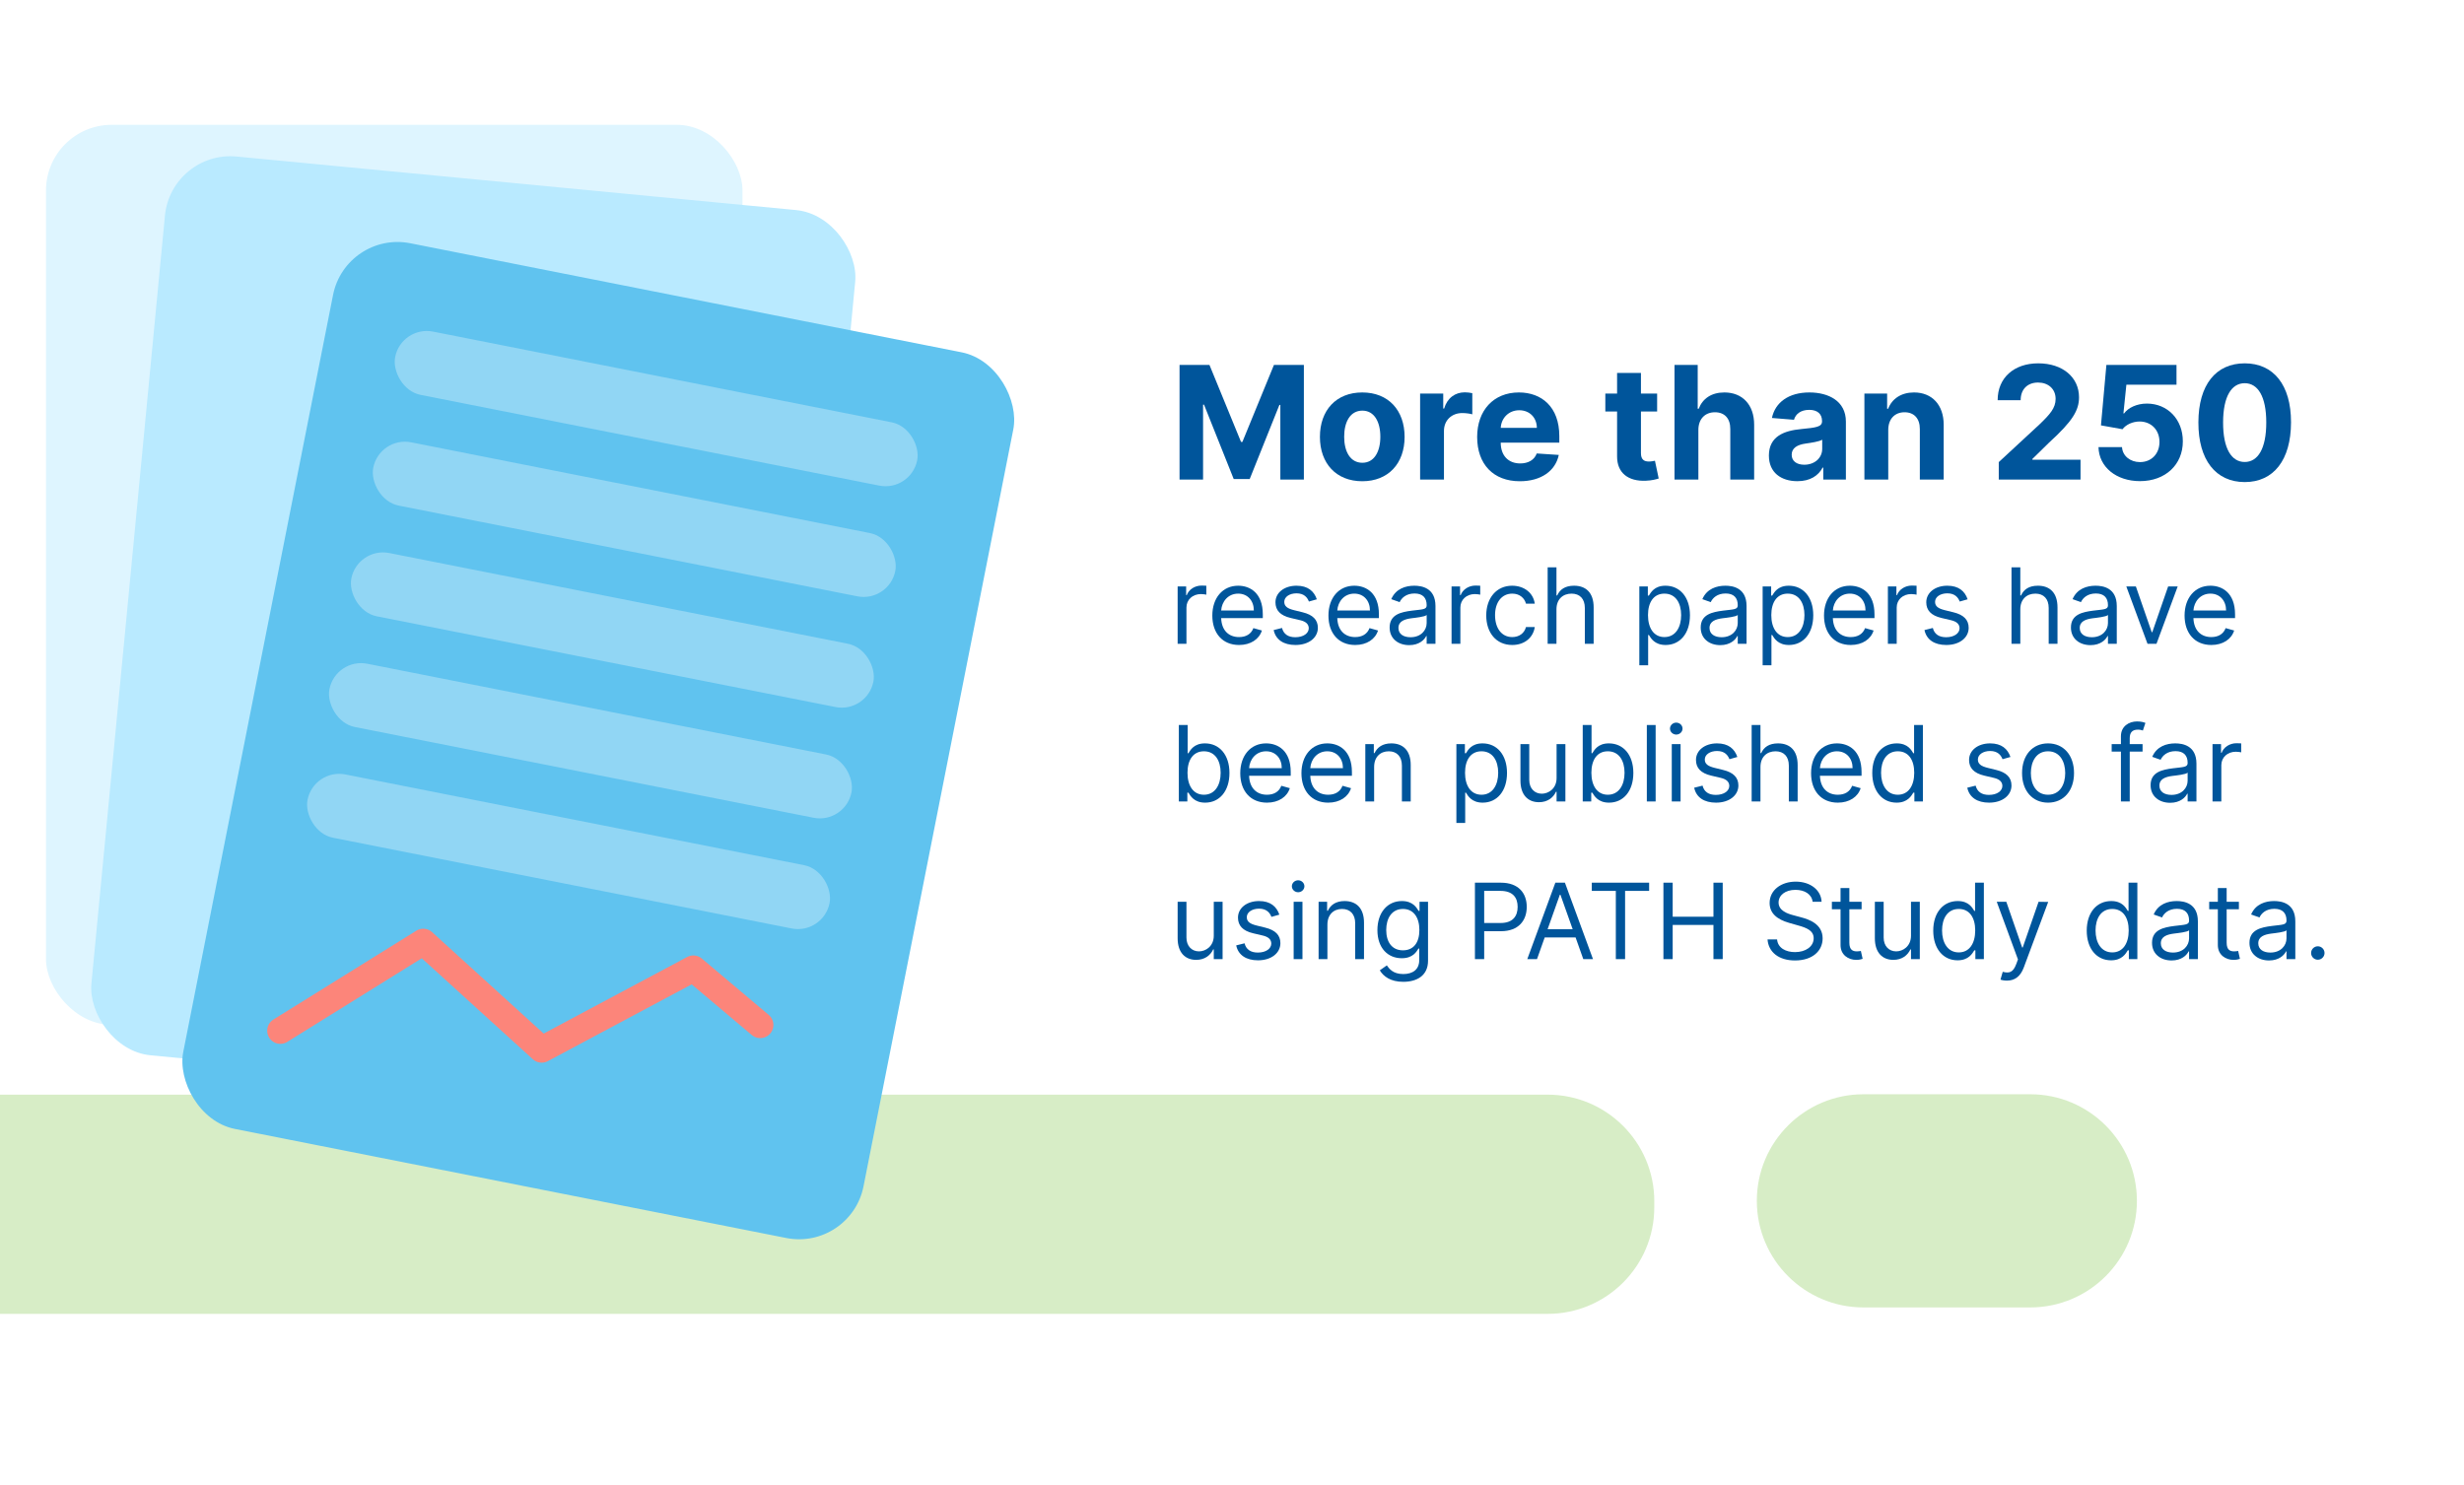 <svg width="375" height="226" viewBox="0 0 375 226" fill="none" xmlns="http://www.w3.org/2000/svg">
<path opacity="0.3" d="M235.526 200H-3.757C-12.727 200 -20 192.735 -20 183.774V182.854C-20 173.894 -12.727 166.629 -3.757 166.629H235.526C244.496 166.629 251.769 173.894 251.769 182.854V183.774C251.769 192.735 244.496 200 235.526 200Z" fill="#7AC142"/>
<path opacity="0.3" d="M308.976 199.021H283.618C274.648 199.021 267.375 191.756 267.375 182.796C267.375 173.835 274.648 166.57 283.618 166.57H308.976C317.946 166.57 325.219 173.835 325.219 182.796C325.219 191.756 317.946 199.021 308.976 199.021Z" fill="#7AC142"/>
<path d="M179.517 55.545V73H183.097V61.596H183.242L187.759 72.915H190.196L194.713 61.639H194.858V73H198.438V55.545H193.886L189.08 67.273H188.875L184.068 55.545H179.517Z" fill="#00559B"/>
<path d="M207.325 73.255C211.296 73.255 213.768 70.537 213.768 66.505C213.768 62.449 211.296 59.739 207.325 59.739C203.353 59.739 200.881 62.449 200.881 66.505C200.881 70.537 203.353 73.255 207.325 73.255ZM207.342 70.443C205.509 70.443 204.572 68.764 204.572 66.48C204.572 64.196 205.509 62.508 207.342 62.508C209.14 62.508 210.077 64.196 210.077 66.48C210.077 68.764 209.14 70.443 207.342 70.443Z" fill="#00559B"/>
<path d="M216.129 73H219.759V65.594C219.759 63.983 220.935 62.875 222.538 62.875C223.041 62.875 223.731 62.96 224.072 63.071V59.849C223.748 59.773 223.296 59.721 222.93 59.721C221.464 59.721 220.262 60.574 219.785 62.193H219.648V59.909H216.129V73Z" fill="#00559B"/>
<path d="M231.305 73.255C234.544 73.255 236.726 71.679 237.237 69.25L233.879 69.028C233.513 70.025 232.575 70.545 231.365 70.545C229.55 70.545 228.399 69.344 228.399 67.392V67.383H237.314V66.386C237.314 61.937 234.621 59.739 231.161 59.739C227.308 59.739 224.811 62.474 224.811 66.514C224.811 70.665 227.274 73.255 231.305 73.255ZM228.399 65.133C228.476 63.642 229.609 62.449 231.22 62.449C232.797 62.449 233.888 63.574 233.896 65.133H228.399Z" fill="#00559B"/>
<path d="M252.201 59.909H249.738V56.773H246.107V59.909H244.318V62.636H246.107V69.454C246.09 72.02 247.837 73.29 250.471 73.179C251.408 73.145 252.073 72.957 252.44 72.838L251.869 70.136C251.69 70.17 251.306 70.255 250.965 70.255C250.241 70.255 249.738 69.983 249.738 68.977V62.636H252.201V59.909Z" fill="#00559B"/>
<path d="M258.478 65.432C258.487 63.744 259.518 62.755 261.001 62.755C262.475 62.755 263.345 63.702 263.336 65.312V73H266.967V64.665C266.975 61.596 265.168 59.739 262.441 59.739C260.455 59.739 259.126 60.676 258.529 62.219H258.376V55.545H254.847V73H258.478V65.432Z" fill="#00559B"/>
<path d="M273.557 73.247C275.492 73.247 276.744 72.403 277.384 71.184H277.486V73H280.929V64.17C280.929 61.051 278.287 59.739 275.372 59.739C272.236 59.739 270.173 61.239 269.671 63.625L273.028 63.898C273.276 63.028 274.051 62.389 275.355 62.389C276.591 62.389 277.298 63.011 277.298 64.085V64.136C277.298 64.98 276.403 65.091 274.128 65.312C271.537 65.551 269.21 66.42 269.21 69.344C269.21 71.934 271.06 73.247 273.557 73.247ZM274.597 70.741C273.48 70.741 272.679 70.221 272.679 69.224C272.679 68.201 273.523 67.699 274.801 67.52C275.594 67.409 276.889 67.221 277.324 66.932V68.321C277.324 69.693 276.19 70.741 274.597 70.741Z" fill="#00559B"/>
<path d="M287.376 65.432C287.385 63.744 288.391 62.755 289.857 62.755C291.314 62.755 292.192 63.71 292.183 65.312V73H295.814V64.665C295.814 61.614 294.024 59.739 291.297 59.739C289.354 59.739 287.947 60.693 287.359 62.219H287.206V59.909H283.746V73H287.376V65.432Z" fill="#00559B"/>
<path d="M304.196 73H316.639V69.983H309.31V69.864L311.858 67.366C315.446 64.094 316.409 62.457 316.409 60.471C316.409 57.446 313.938 55.307 310.196 55.307C306.531 55.307 304.017 57.497 304.026 60.923H307.528C307.52 59.253 308.577 58.23 310.171 58.23C311.705 58.23 312.847 59.184 312.847 60.719C312.847 62.108 311.994 63.062 310.409 64.588L304.196 70.341V73Z" fill="#00559B"/>
<path d="M325.688 73.239C329.575 73.239 332.217 70.707 332.208 67.179C332.217 63.838 329.881 61.434 326.737 61.434C325.202 61.434 323.881 62.074 323.268 62.934H323.166L323.617 58.562H331.245V55.545H320.575L319.748 64.75L323.029 65.338C323.566 64.614 324.606 64.162 325.637 64.162C327.393 64.17 328.654 65.44 328.654 67.273C328.654 69.088 327.418 70.341 325.688 70.341C324.222 70.341 323.038 69.42 322.952 68.065H319.373C319.441 71.082 322.075 73.239 325.688 73.239Z" fill="#00559B"/>
<path d="M341.626 73.383C346.015 73.383 348.666 70.042 348.674 64.29C348.683 58.579 345.998 55.307 341.626 55.307C337.245 55.307 334.586 58.571 334.577 64.29C334.56 70.025 337.228 73.375 341.626 73.383ZM341.626 70.324C339.623 70.324 338.327 68.312 338.336 64.29C338.345 60.327 339.631 58.332 341.626 58.332C343.612 58.332 344.907 60.327 344.907 64.29C344.916 68.312 343.62 70.324 341.626 70.324Z" fill="#00559B"/>
<path d="M179.227 98H180.568V92.477C180.568 91.295 181.5 90.431 182.773 90.431C183.131 90.431 183.5 90.5 183.591 90.522V89.159C183.438 89.147 183.085 89.136 182.886 89.136C181.841 89.136 180.932 89.727 180.614 90.591H180.523V89.272H179.227V98Z" fill="#00559B"/>
<path d="M188.574 98.181C190.347 98.181 191.642 97.295 192.051 95.977L190.756 95.613C190.415 96.522 189.625 96.977 188.574 96.977C187 96.977 185.915 95.96 185.852 94.091H192.188V93.522C192.188 90.272 190.256 89.159 188.438 89.159C186.074 89.159 184.506 91.022 184.506 93.704C184.506 96.386 186.051 98.181 188.574 98.181ZM185.852 92.931C185.943 91.573 186.903 90.363 188.438 90.363C189.892 90.363 190.824 91.454 190.824 92.931H185.852Z" fill="#00559B"/>
<path d="M200.409 91.227C199.989 89.988 199.045 89.159 197.318 89.159C195.477 89.159 194.114 90.204 194.114 91.681C194.114 92.886 194.83 93.693 196.432 94.068L197.886 94.409C198.767 94.613 199.182 95.034 199.182 95.636C199.182 96.386 198.386 97 197.136 97C196.04 97 195.352 96.528 195.114 95.591L193.841 95.909C194.153 97.392 195.375 98.181 197.159 98.181C199.188 98.181 200.568 97.073 200.568 95.568C200.568 94.352 199.807 93.585 198.25 93.204L196.955 92.886C195.92 92.63 195.455 92.284 195.455 91.613C195.455 90.863 196.25 90.318 197.318 90.318C198.489 90.318 198.972 90.966 199.205 91.568L200.409 91.227Z" fill="#00559B"/>
<path d="M206.246 98.181C208.018 98.181 209.314 97.295 209.723 95.977L208.428 95.613C208.087 96.522 207.297 96.977 206.246 96.977C204.672 96.977 203.587 95.96 203.524 94.091H209.859V93.522C209.859 90.272 207.928 89.159 206.109 89.159C203.746 89.159 202.178 91.022 202.178 93.704C202.178 96.386 203.723 98.181 206.246 98.181ZM203.524 92.931C203.615 91.573 204.575 90.363 206.109 90.363C207.564 90.363 208.496 91.454 208.496 92.931H203.524Z" fill="#00559B"/>
<path d="M214.467 98.204C215.99 98.204 216.786 97.386 217.058 96.818H217.126V98H218.467V92.25C218.467 89.477 216.354 89.159 215.24 89.159C213.922 89.159 212.422 89.613 211.74 91.204L213.013 91.659C213.308 91.022 214.007 90.341 215.286 90.341C216.518 90.341 217.126 90.994 217.126 92.113V92.159C217.126 92.806 216.467 92.75 214.876 92.954C213.257 93.164 211.49 93.522 211.49 95.522C211.49 97.227 212.808 98.204 214.467 98.204ZM214.672 97C213.604 97 212.831 96.522 212.831 95.591C212.831 94.568 213.763 94.25 214.808 94.113C215.376 94.045 216.899 93.886 217.126 93.613V94.841C217.126 95.931 216.263 97 214.672 97Z" fill="#00559B"/>
<path d="M220.915 98H222.256V92.477C222.256 91.295 223.188 90.431 224.46 90.431C224.818 90.431 225.188 90.5 225.278 90.522V89.159C225.125 89.147 224.773 89.136 224.574 89.136C223.528 89.136 222.619 89.727 222.301 90.591H222.21V89.272H220.915V98Z" fill="#00559B"/>
<path d="M230.148 98.181C232.08 98.181 233.352 97 233.58 95.454H232.239C231.989 96.409 231.193 96.977 230.148 96.977C228.557 96.977 227.534 95.659 227.534 93.636C227.534 91.659 228.58 90.363 230.148 90.363C231.33 90.363 232.034 91.091 232.239 91.886H233.58C233.352 90.25 231.966 89.159 230.125 89.159C227.761 89.159 226.193 91.022 226.193 93.681C226.193 96.295 227.693 98.181 230.148 98.181Z" fill="#00559B"/>
<path d="M236.881 92.75C236.881 91.227 237.852 90.363 239.176 90.363C240.438 90.363 241.199 91.159 241.199 92.545V98H242.54V92.454C242.54 90.21 241.347 89.159 239.563 89.159C238.188 89.159 237.403 89.733 236.994 90.636H236.881V86.363H235.54V98H236.881V92.75Z" fill="#00559B"/>
<path d="M249.493 101.272H250.834V96.659H250.947C251.243 97.136 251.811 98.181 253.493 98.181C255.675 98.181 257.197 96.431 257.197 93.659C257.197 90.909 255.675 89.159 253.47 89.159C251.766 89.159 251.243 90.204 250.947 90.659H250.788V89.272H249.493V101.272ZM250.811 93.636C250.811 91.681 251.675 90.363 253.311 90.363C255.016 90.363 255.857 91.795 255.857 93.636C255.857 95.5 254.993 96.977 253.311 96.977C251.697 96.977 250.811 95.613 250.811 93.636Z" fill="#00559B"/>
<path d="M261.811 98.204C263.334 98.204 264.129 97.386 264.402 96.818H264.47V98H265.811V92.25C265.811 89.477 263.697 89.159 262.584 89.159C261.266 89.159 259.766 89.613 259.084 91.204L260.357 91.659C260.652 91.022 261.351 90.341 262.629 90.341C263.862 90.341 264.47 90.994 264.47 92.113V92.159C264.47 92.806 263.811 92.75 262.22 92.954C260.601 93.164 258.834 93.522 258.834 95.522C258.834 97.227 260.152 98.204 261.811 98.204ZM262.016 97C260.947 97 260.175 96.522 260.175 95.591C260.175 94.568 261.107 94.25 262.152 94.113C262.72 94.045 264.243 93.886 264.47 93.613V94.841C264.47 95.931 263.607 97 262.016 97Z" fill="#00559B"/>
<path d="M268.259 101.272H269.599V96.659H269.713C270.009 97.136 270.577 98.181 272.259 98.181C274.44 98.181 275.963 96.431 275.963 93.659C275.963 90.909 274.44 89.159 272.236 89.159C270.531 89.159 270.009 90.204 269.713 90.659H269.554V89.272H268.259V101.272ZM269.577 93.636C269.577 91.681 270.44 90.363 272.077 90.363C273.781 90.363 274.622 91.795 274.622 93.636C274.622 95.5 273.759 96.977 272.077 96.977C270.463 96.977 269.577 95.613 269.577 93.636Z" fill="#00559B"/>
<path d="M281.668 98.181C283.44 98.181 284.736 97.295 285.145 95.977L283.849 95.613C283.509 96.522 282.719 96.977 281.668 96.977C280.094 96.977 279.009 95.96 278.946 94.091H285.281V93.522C285.281 90.272 283.349 89.159 281.531 89.159C279.168 89.159 277.599 91.022 277.599 93.704C277.599 96.386 279.145 98.181 281.668 98.181ZM278.946 92.931C279.037 91.573 279.997 90.363 281.531 90.363C282.986 90.363 283.918 91.454 283.918 92.931H278.946Z" fill="#00559B"/>
<path d="M287.321 98H288.662V92.477C288.662 91.295 289.594 90.431 290.867 90.431C291.224 90.431 291.594 90.5 291.685 90.522V89.159C291.531 89.147 291.179 89.136 290.98 89.136C289.935 89.136 289.026 89.727 288.707 90.591H288.617V89.272H287.321V98Z" fill="#00559B"/>
<path d="M299.456 91.227C299.036 89.988 298.092 89.159 296.365 89.159C294.524 89.159 293.161 90.204 293.161 91.681C293.161 92.886 293.876 93.693 295.479 94.068L296.933 94.409C297.814 94.613 298.229 95.034 298.229 95.636C298.229 96.386 297.433 97 296.183 97C295.087 97 294.399 96.528 294.161 95.591L292.888 95.909C293.2 97.392 294.422 98.181 296.206 98.181C298.234 98.181 299.615 97.073 299.615 95.568C299.615 94.352 298.854 93.585 297.297 93.204L296.001 92.886C294.967 92.63 294.501 92.284 294.501 91.613C294.501 90.863 295.297 90.318 296.365 90.318C297.536 90.318 298.018 90.966 298.251 91.568L299.456 91.227Z" fill="#00559B"/>
<path d="M307.474 92.75C307.474 91.227 308.446 90.363 309.77 90.363C311.031 90.363 311.793 91.159 311.793 92.545V98H313.134V92.454C313.134 90.21 311.94 89.159 310.156 89.159C308.781 89.159 307.997 89.733 307.588 90.636H307.474V86.363H306.134V98H307.474V92.75Z" fill="#00559B"/>
<path d="M318.155 98.204C319.678 98.204 320.473 97.386 320.746 96.818H320.814V98H322.155V92.25C322.155 89.477 320.041 89.159 318.928 89.159C317.609 89.159 316.109 89.613 315.428 91.204L316.7 91.659C316.996 91.022 317.695 90.341 318.973 90.341C320.206 90.341 320.814 90.994 320.814 92.113V92.159C320.814 92.806 320.155 92.75 318.564 92.954C316.945 93.164 315.178 93.522 315.178 95.522C315.178 97.227 316.496 98.204 318.155 98.204ZM318.359 97C317.291 97 316.518 96.522 316.518 95.591C316.518 94.568 317.45 94.25 318.496 94.113C319.064 94.045 320.587 93.886 320.814 93.613V94.841C320.814 95.931 319.95 97 318.359 97Z" fill="#00559B"/>
<path d="M331.426 89.272H329.972L327.563 96.227H327.472L325.063 89.272H323.608L326.835 98H328.199L331.426 89.272Z" fill="#00559B"/>
<path d="M336.543 98.181C338.315 98.181 339.611 97.295 340.02 95.977L338.724 95.613C338.384 96.522 337.594 96.977 336.543 96.977C334.969 96.977 333.884 95.96 333.821 94.091H340.156V93.522C340.156 90.272 338.224 89.159 336.406 89.159C334.043 89.159 332.474 91.022 332.474 93.704C332.474 96.386 334.02 98.181 336.543 98.181ZM333.821 92.931C333.912 91.573 334.872 90.363 336.406 90.363C337.861 90.363 338.793 91.454 338.793 92.931H333.821Z" fill="#00559B"/>
<path d="M179.409 122H180.705V120.659H180.864C181.159 121.136 181.727 122.181 183.409 122.181C185.591 122.181 187.114 120.431 187.114 117.659C187.114 114.909 185.591 113.159 183.386 113.159C181.682 113.159 181.159 114.204 180.864 114.659H180.75V110.363H179.409V122ZM180.727 117.636C180.727 115.681 181.591 114.363 183.227 114.363C184.932 114.363 185.773 115.795 185.773 117.636C185.773 119.5 184.909 120.977 183.227 120.977C181.614 120.977 180.727 119.613 180.727 117.636Z" fill="#00559B"/>
<path d="M192.824 122.181C194.597 122.181 195.892 121.295 196.301 119.977L195.006 119.613C194.665 120.522 193.875 120.977 192.824 120.977C191.25 120.977 190.165 119.96 190.102 118.091H196.438V117.522C196.438 114.272 194.506 113.159 192.688 113.159C190.324 113.159 188.756 115.022 188.756 117.704C188.756 120.386 190.301 122.181 192.824 122.181ZM190.102 116.931C190.193 115.574 191.153 114.363 192.688 114.363C194.142 114.363 195.074 115.454 195.074 116.931H190.102Z" fill="#00559B"/>
<path d="M202.136 122.181C203.909 122.181 205.205 121.295 205.614 119.977L204.318 119.613C203.977 120.522 203.188 120.977 202.136 120.977C200.563 120.977 199.477 119.96 199.415 118.091H205.75V117.522C205.75 114.272 203.818 113.159 202 113.159C199.636 113.159 198.068 115.022 198.068 117.704C198.068 120.386 199.614 122.181 202.136 122.181ZM199.415 116.931C199.506 115.574 200.466 114.363 202 114.363C203.455 114.363 204.386 115.454 204.386 116.931H199.415Z" fill="#00559B"/>
<path d="M209.131 116.75C209.131 115.227 210.074 114.363 211.358 114.363C212.602 114.363 213.358 115.176 213.358 116.545V122H214.699V116.454C214.699 114.227 213.511 113.159 211.744 113.159C210.426 113.159 209.608 113.75 209.199 114.636H209.085V113.272H207.79V122H209.131V116.75Z" fill="#00559B"/>
<path d="M221.649 125.272H222.99V120.659H223.104C223.399 121.136 223.967 122.181 225.649 122.181C227.831 122.181 229.354 120.431 229.354 117.659C229.354 114.909 227.831 113.159 225.626 113.159C223.922 113.159 223.399 114.204 223.104 114.659H222.945V113.272H221.649V125.272ZM222.967 117.636C222.967 115.681 223.831 114.363 225.467 114.363C227.172 114.363 228.013 115.795 228.013 117.636C228.013 119.5 227.149 120.977 225.467 120.977C223.854 120.977 222.967 119.613 222.967 117.636Z" fill="#00559B"/>
<path d="M236.899 118.431C236.899 120.068 235.649 120.818 234.649 120.818C233.536 120.818 232.74 120 232.74 118.727V113.272H231.399V118.818C231.399 121.045 232.581 122.113 234.217 122.113C235.536 122.113 236.399 121.409 236.808 120.522H236.899V122H238.24V113.272H236.899V118.431Z" fill="#00559B"/>
<path d="M240.878 122H242.173V120.659H242.332C242.628 121.136 243.196 122.181 244.878 122.181C247.06 122.181 248.582 120.431 248.582 117.659C248.582 114.909 247.06 113.159 244.855 113.159C243.151 113.159 242.628 114.204 242.332 114.659H242.219V110.363H240.878V122ZM242.196 117.636C242.196 115.681 243.06 114.363 244.696 114.363C246.401 114.363 247.242 115.795 247.242 117.636C247.242 119.5 246.378 120.977 244.696 120.977C243.082 120.977 242.196 119.613 242.196 117.636Z" fill="#00559B"/>
<path d="M251.974 110.363H250.634V122H251.974V110.363Z" fill="#00559B"/>
<path d="M254.43 122H255.771V113.272H254.43V122ZM255.112 111.818C255.635 111.818 256.067 111.409 256.067 110.909C256.067 110.409 255.635 110 255.112 110C254.59 110 254.158 110.409 254.158 110.909C254.158 111.409 254.59 111.818 255.112 111.818Z" fill="#00559B"/>
<path d="M264.409 115.227C263.989 113.988 263.045 113.159 261.318 113.159C259.477 113.159 258.114 114.204 258.114 115.681C258.114 116.886 258.83 117.693 260.432 118.068L261.886 118.409C262.767 118.613 263.182 119.034 263.182 119.636C263.182 120.386 262.386 121 261.136 121C260.04 121 259.352 120.528 259.114 119.591L257.841 119.909C258.153 121.392 259.375 122.181 261.159 122.181C263.188 122.181 264.568 121.074 264.568 119.568C264.568 118.352 263.807 117.585 262.25 117.204L260.955 116.886C259.92 116.63 259.455 116.284 259.455 115.613C259.455 114.863 260.25 114.318 261.318 114.318C262.489 114.318 262.972 114.966 263.205 115.568L264.409 115.227Z" fill="#00559B"/>
<path d="M267.928 116.75C267.928 115.227 268.899 114.363 270.223 114.363C271.484 114.363 272.246 115.159 272.246 116.545V122H273.587V116.454C273.587 114.21 272.393 113.159 270.609 113.159C269.234 113.159 268.45 113.733 268.041 114.636H267.928V110.363H266.587V122H267.928V116.75Z" fill="#00559B"/>
<path d="M279.699 122.181C281.472 122.181 282.767 121.295 283.176 119.977L281.881 119.613C281.54 120.522 280.75 120.977 279.699 120.977C278.125 120.977 277.04 119.96 276.977 118.091H283.313V117.522C283.313 114.272 281.381 113.159 279.563 113.159C277.199 113.159 275.631 115.022 275.631 117.704C275.631 120.386 277.176 122.181 279.699 122.181ZM276.977 116.931C277.068 115.574 278.028 114.363 279.563 114.363C281.017 114.363 281.949 115.454 281.949 116.931H276.977Z" fill="#00559B"/>
<path d="M288.648 122.181C290.33 122.181 290.898 121.136 291.193 120.659H291.352V122H292.648V110.363H291.307V114.659H291.193C290.898 114.204 290.375 113.159 288.67 113.159C286.466 113.159 284.943 114.909 284.943 117.659C284.943 120.431 286.466 122.181 288.648 122.181ZM288.83 120.977C287.148 120.977 286.284 119.5 286.284 117.636C286.284 115.795 287.125 114.363 288.83 114.363C290.466 114.363 291.33 115.681 291.33 117.636C291.33 119.613 290.443 120.977 288.83 120.977Z" fill="#00559B"/>
<path d="M305.972 115.227C305.551 113.988 304.608 113.159 302.881 113.159C301.04 113.159 299.676 114.204 299.676 115.681C299.676 116.886 300.392 117.693 301.994 118.068L303.449 118.409C304.33 118.613 304.744 119.034 304.744 119.636C304.744 120.386 303.949 121 302.699 121C301.602 121 300.915 120.528 300.676 119.591L299.403 119.909C299.716 121.392 300.938 122.181 302.722 122.181C304.75 122.181 306.131 121.074 306.131 119.568C306.131 118.352 305.369 117.585 303.813 117.204L302.517 116.886C301.483 116.63 301.017 116.284 301.017 115.613C301.017 114.863 301.813 114.318 302.881 114.318C304.051 114.318 304.534 114.966 304.767 115.568L305.972 115.227Z" fill="#00559B"/>
<path d="M311.695 122.181C314.058 122.181 315.649 120.386 315.649 117.681C315.649 114.954 314.058 113.159 311.695 113.159C309.331 113.159 307.74 114.954 307.74 117.681C307.74 120.386 309.331 122.181 311.695 122.181ZM311.695 120.977C309.899 120.977 309.081 119.431 309.081 117.681C309.081 115.931 309.899 114.363 311.695 114.363C313.49 114.363 314.308 115.931 314.308 117.681C314.308 119.431 313.49 120.977 311.695 120.977Z" fill="#00559B"/>
<path d="M326.082 113.272H324.128V112.386C324.128 111.522 324.491 111.068 325.378 111.068C325.764 111.068 325.991 111.159 326.128 111.204L326.514 110.045C326.31 109.954 325.901 109.818 325.241 109.818C323.991 109.818 322.787 110.568 322.787 112.068V113.272H321.378V114.409H322.787V122H324.128V114.409H326.082V113.272Z" fill="#00559B"/>
<path d="M330.28 122.204C331.803 122.204 332.598 121.386 332.871 120.818H332.939V122H334.28V116.25C334.28 113.477 332.166 113.159 331.053 113.159C329.734 113.159 328.234 113.613 327.553 115.204L328.825 115.659C329.121 115.022 329.82 114.341 331.098 114.341C332.331 114.341 332.939 114.994 332.939 116.113V116.159C332.939 116.806 332.28 116.75 330.689 116.954C329.07 117.164 327.303 117.522 327.303 119.522C327.303 121.227 328.621 122.204 330.28 122.204ZM330.484 121C329.416 121 328.643 120.522 328.643 119.591C328.643 118.568 329.575 118.25 330.621 118.113C331.189 118.045 332.712 117.886 332.939 117.613V118.841C332.939 119.931 332.075 121 330.484 121Z" fill="#00559B"/>
<path d="M336.727 122H338.068V116.477C338.068 115.295 339 114.431 340.273 114.431C340.631 114.431 341 114.5 341.091 114.522V113.159C340.938 113.147 340.585 113.136 340.386 113.136C339.341 113.136 338.432 113.727 338.114 114.591H338.023V113.272H336.727V122Z" fill="#00559B"/>
<path d="M184.727 142.431C184.727 144.068 183.477 144.818 182.477 144.818C181.364 144.818 180.568 144 180.568 142.727V137.272H179.227V142.818C179.227 145.045 180.409 146.113 182.045 146.113C183.364 146.113 184.227 145.409 184.636 144.522H184.727V146H186.068V137.272H184.727V142.431Z" fill="#00559B"/>
<path d="M194.706 139.227C194.286 137.988 193.342 137.159 191.615 137.159C189.774 137.159 188.411 138.204 188.411 139.681C188.411 140.886 189.126 141.693 190.729 142.068L192.183 142.409C193.064 142.613 193.479 143.034 193.479 143.636C193.479 144.386 192.683 145 191.433 145C190.337 145 189.649 144.528 189.411 143.591L188.138 143.909C188.45 145.392 189.672 146.181 191.456 146.181C193.484 146.181 194.865 145.074 194.865 143.568C194.865 142.352 194.104 141.585 192.547 141.204L191.251 140.886C190.217 140.63 189.751 140.284 189.751 139.613C189.751 138.863 190.547 138.318 191.615 138.318C192.786 138.318 193.268 138.966 193.501 139.568L194.706 139.227Z" fill="#00559B"/>
<path d="M196.884 146H198.224V137.272H196.884V146ZM197.565 135.818C198.088 135.818 198.52 135.409 198.52 134.909C198.52 134.409 198.088 134 197.565 134C197.043 134 196.611 134.409 196.611 134.909C196.611 135.409 197.043 135.818 197.565 135.818Z" fill="#00559B"/>
<path d="M202.021 140.75C202.021 139.227 202.965 138.363 204.249 138.363C205.493 138.363 206.249 139.176 206.249 140.545V146H207.59V140.454C207.59 138.227 206.402 137.159 204.635 137.159C203.317 137.159 202.499 137.75 202.09 138.636H201.976V137.272H200.68V146H202.021V140.75Z" fill="#00559B"/>
<path d="M213.563 149.454C215.653 149.454 217.335 148.5 217.335 146.25V137.272H216.04V138.659H215.903C215.608 138.204 215.063 137.159 213.358 137.159C211.153 137.159 209.631 138.909 209.631 141.591C209.631 144.318 211.222 145.863 213.335 145.863C215.04 145.863 215.585 144.863 215.881 144.386H215.994V146.159C215.994 147.613 214.972 148.272 213.563 148.272C211.977 148.272 211.42 147.437 211.063 146.954L209.994 147.704C210.54 148.619 211.614 149.454 213.563 149.454ZM213.517 144.659C211.835 144.659 210.972 143.386 210.972 141.568C210.972 139.795 211.813 138.363 213.517 138.363C215.153 138.363 216.017 139.681 216.017 141.568C216.017 143.5 215.131 144.659 213.517 144.659Z" fill="#00559B"/>
<path d="M224.472 146H225.881V141.75H228.426C231.136 141.75 232.358 140.102 232.358 138.045C232.358 135.988 231.136 134.363 228.403 134.363H224.472V146ZM225.881 140.5V135.613H228.358C230.25 135.613 230.972 136.647 230.972 138.045C230.972 139.443 230.25 140.5 228.381 140.5H225.881Z" fill="#00559B"/>
<path d="M233.918 146L235.088 142.704H239.793L240.963 146H242.44L238.168 134.363H236.713L232.44 146H233.918ZM235.531 141.454L237.395 136.204H237.486L239.349 141.454H235.531Z" fill="#00559B"/>
<path d="M242.257 135.613H245.916V146H247.325V135.613H250.984V134.363H242.257V135.613Z" fill="#00559B"/>
<path d="M253.159 146H254.568V140.795H260.773V146H262.182V134.363H260.773V139.545H254.568V134.363H253.159V146Z" fill="#00559B"/>
<path d="M275.867 137.272H277.23C277.168 135.517 275.548 134.204 273.298 134.204C271.071 134.204 269.321 135.5 269.321 137.454C269.321 139.022 270.457 139.954 272.276 140.477L273.707 140.886C274.935 141.227 276.026 141.659 276.026 142.818C276.026 144.091 274.798 144.931 273.185 144.931C271.798 144.931 270.571 144.318 270.457 143H269.003C269.139 144.909 270.685 146.204 273.185 146.204C275.867 146.204 277.389 144.727 277.389 142.841C277.389 140.659 275.321 139.954 274.117 139.636L272.935 139.318C272.071 139.091 270.685 138.636 270.685 137.386C270.685 136.272 271.707 135.454 273.253 135.454C274.662 135.454 275.73 136.125 275.867 137.272Z" fill="#00559B"/>
<path d="M283.32 137.272H281.456V135.181H280.115V137.272H278.797V138.409H280.115V143.863C280.115 145.386 281.342 146.113 282.479 146.113C282.979 146.113 283.297 146.022 283.479 145.954L283.206 144.75C283.092 144.772 282.911 144.818 282.615 144.818C282.024 144.818 281.456 144.636 281.456 143.5V138.409H283.32V137.272Z" fill="#00559B"/>
<path d="M290.837 142.431C290.837 144.068 289.587 144.818 288.587 144.818C287.473 144.818 286.678 144 286.678 142.727V137.272H285.337V142.818C285.337 145.045 286.518 146.113 288.155 146.113C289.473 146.113 290.337 145.409 290.746 144.522H290.837V146H292.178V137.272H290.837V142.431Z" fill="#00559B"/>
<path d="M297.929 146.181C299.611 146.181 300.179 145.136 300.474 144.659H300.634V146H301.929V134.363H300.588V138.659H300.474C300.179 138.204 299.656 137.159 297.952 137.159C295.747 137.159 294.224 138.909 294.224 141.659C294.224 144.431 295.747 146.181 297.929 146.181ZM298.111 144.977C296.429 144.977 295.565 143.5 295.565 141.636C295.565 139.795 296.406 138.363 298.111 138.363C299.747 138.363 300.611 139.681 300.611 141.636C300.611 143.613 299.724 144.977 298.111 144.977Z" fill="#00559B"/>
<path d="M305.435 149.272C306.645 149.272 307.497 148.63 308.003 147.272L311.719 137.295L310.253 137.272L307.844 144.227H307.753L305.344 137.272H303.889L307.116 146.045L306.866 146.727C306.378 148.056 305.776 148.181 304.798 147.931L304.457 149.113C304.594 149.181 304.98 149.272 305.435 149.272Z" fill="#00559B"/>
<path d="M321.288 146.181C322.97 146.181 323.538 145.136 323.834 144.659H323.993V146H325.288V134.363H323.947V138.659H323.834C323.538 138.204 323.016 137.159 321.311 137.159C319.107 137.159 317.584 138.909 317.584 141.659C317.584 144.431 319.107 146.181 321.288 146.181ZM321.47 144.977C319.788 144.977 318.925 143.5 318.925 141.636C318.925 139.795 319.766 138.363 321.47 138.363C323.107 138.363 323.97 139.681 323.97 141.636C323.97 143.613 323.084 144.977 321.47 144.977Z" fill="#00559B"/>
<path d="M330.499 146.204C332.021 146.204 332.817 145.386 333.09 144.818H333.158V146H334.499V140.25C334.499 137.477 332.385 137.159 331.271 137.159C329.953 137.159 328.453 137.613 327.771 139.204L329.044 139.659C329.34 139.022 330.038 138.341 331.317 138.341C332.55 138.341 333.158 138.994 333.158 140.113V140.159C333.158 140.806 332.499 140.75 330.908 140.954C329.288 141.164 327.521 141.522 327.521 143.522C327.521 145.227 328.84 146.204 330.499 146.204ZM330.703 145C329.635 145 328.862 144.522 328.862 143.591C328.862 142.568 329.794 142.25 330.84 142.113C331.408 142.045 332.93 141.886 333.158 141.613V142.841C333.158 143.931 332.294 145 330.703 145Z" fill="#00559B"/>
<path d="M340.741 137.272H338.878V135.181H337.537V137.272H336.219V138.409H337.537V143.863C337.537 145.386 338.764 146.113 339.901 146.113C340.401 146.113 340.719 146.022 340.901 145.954L340.628 144.75C340.514 144.772 340.332 144.818 340.037 144.818C339.446 144.818 338.878 144.636 338.878 143.5V138.409H340.741V137.272Z" fill="#00559B"/>
<path d="M345.327 146.204C346.849 146.204 347.645 145.386 347.918 144.818H347.986V146H349.327V140.25C349.327 137.477 347.213 137.159 346.099 137.159C344.781 137.159 343.281 137.613 342.599 139.204L343.872 139.659C344.168 139.022 344.866 138.341 346.145 138.341C347.378 138.341 347.986 138.994 347.986 140.113V140.159C347.986 140.806 347.327 140.75 345.736 140.954C344.116 141.164 342.349 141.522 342.349 143.522C342.349 145.227 343.668 146.204 345.327 146.204ZM345.531 145C344.463 145 343.69 144.522 343.69 143.591C343.69 142.568 344.622 142.25 345.668 142.113C346.236 142.045 347.759 141.886 347.986 141.613V142.841C347.986 143.931 347.122 145 345.531 145Z" fill="#00559B"/>
<path d="M352.751 146.091C353.314 146.091 353.774 145.63 353.774 145.068C353.774 144.505 353.314 144.045 352.751 144.045C352.189 144.045 351.729 144.505 351.729 145.068C351.729 145.63 352.189 146.091 352.751 146.091Z" fill="#00559B"/>
<rect x="7" y="19" width="106" height="137" rx="10" fill="#DEF5FF"/>
<rect x="26.054" y="22.875" width="105.532" height="137.437" rx="10" transform="rotate(5.467 26.054 22.875)" fill="#B9EAFF"/>
<g filter="url(#filter0_d)">
<rect x="52.628" y="29.087" width="105.532" height="137.437" rx="10" transform="rotate(11.191 52.628 29.087)" fill="#60C3EF"/>
</g>
<rect x="61.093" y="49.525" width="80.99" height="9.817" rx="4.908" transform="rotate(11.191 61.093 49.525)" fill="white" fill-opacity="0.31"/>
<rect x="57.759" y="66.378" width="80.99" height="9.817" rx="4.908" transform="rotate(11.191 57.759 66.378)" fill="white" fill-opacity="0.31"/>
<rect x="54.425" y="83.231" width="80.99" height="9.817" rx="4.908" transform="rotate(11.191 54.425 83.231)" fill="white" fill-opacity="0.31"/>
<rect x="51.091" y="100.084" width="80.99" height="9.817" rx="4.908" transform="rotate(11.191 51.091 100.084)" fill="white" fill-opacity="0.31"/>
<rect x="47.757" y="116.937" width="80.99" height="9.817" rx="4.908" transform="rotate(11.191 47.757 116.937)" fill="white" fill-opacity="0.31"/>
<path d="M42.666 156.896L64.417 143.374L82.441 159.762L105.518 147.44L115.704 156.022" stroke="#FC857A" stroke-width="4" stroke-linecap="round" stroke-linejoin="round"/>
<defs>
<filter id="filter0_d" x="-9.045" y="0.087" width="200.199" height="225.305" filterUnits="userSpaceOnUse" color-interpolation-filters="sRGB">
<feFlood flood-opacity="0" result="BackgroundImageFix"/>
<feColorMatrix in="SourceAlpha" type="matrix" values="0 0 0 0 0 0 0 0 0 0 0 0 0 0 0 0 0 0 127 0"/>
<feOffset dy="6"/>
<feGaussianBlur stdDeviation="17.5"/>
<feColorMatrix type="matrix" values="0 0 0 0 0.029 0 0 0 0 0.322 0 0 0 0 0.504 0 0 0 0.1 0"/>
<feBlend mode="normal" in2="BackgroundImageFix" result="effect1_dropShadow"/>
<feBlend mode="normal" in="SourceGraphic" in2="effect1_dropShadow" result="shape"/>
</filter>
</defs>
</svg>
